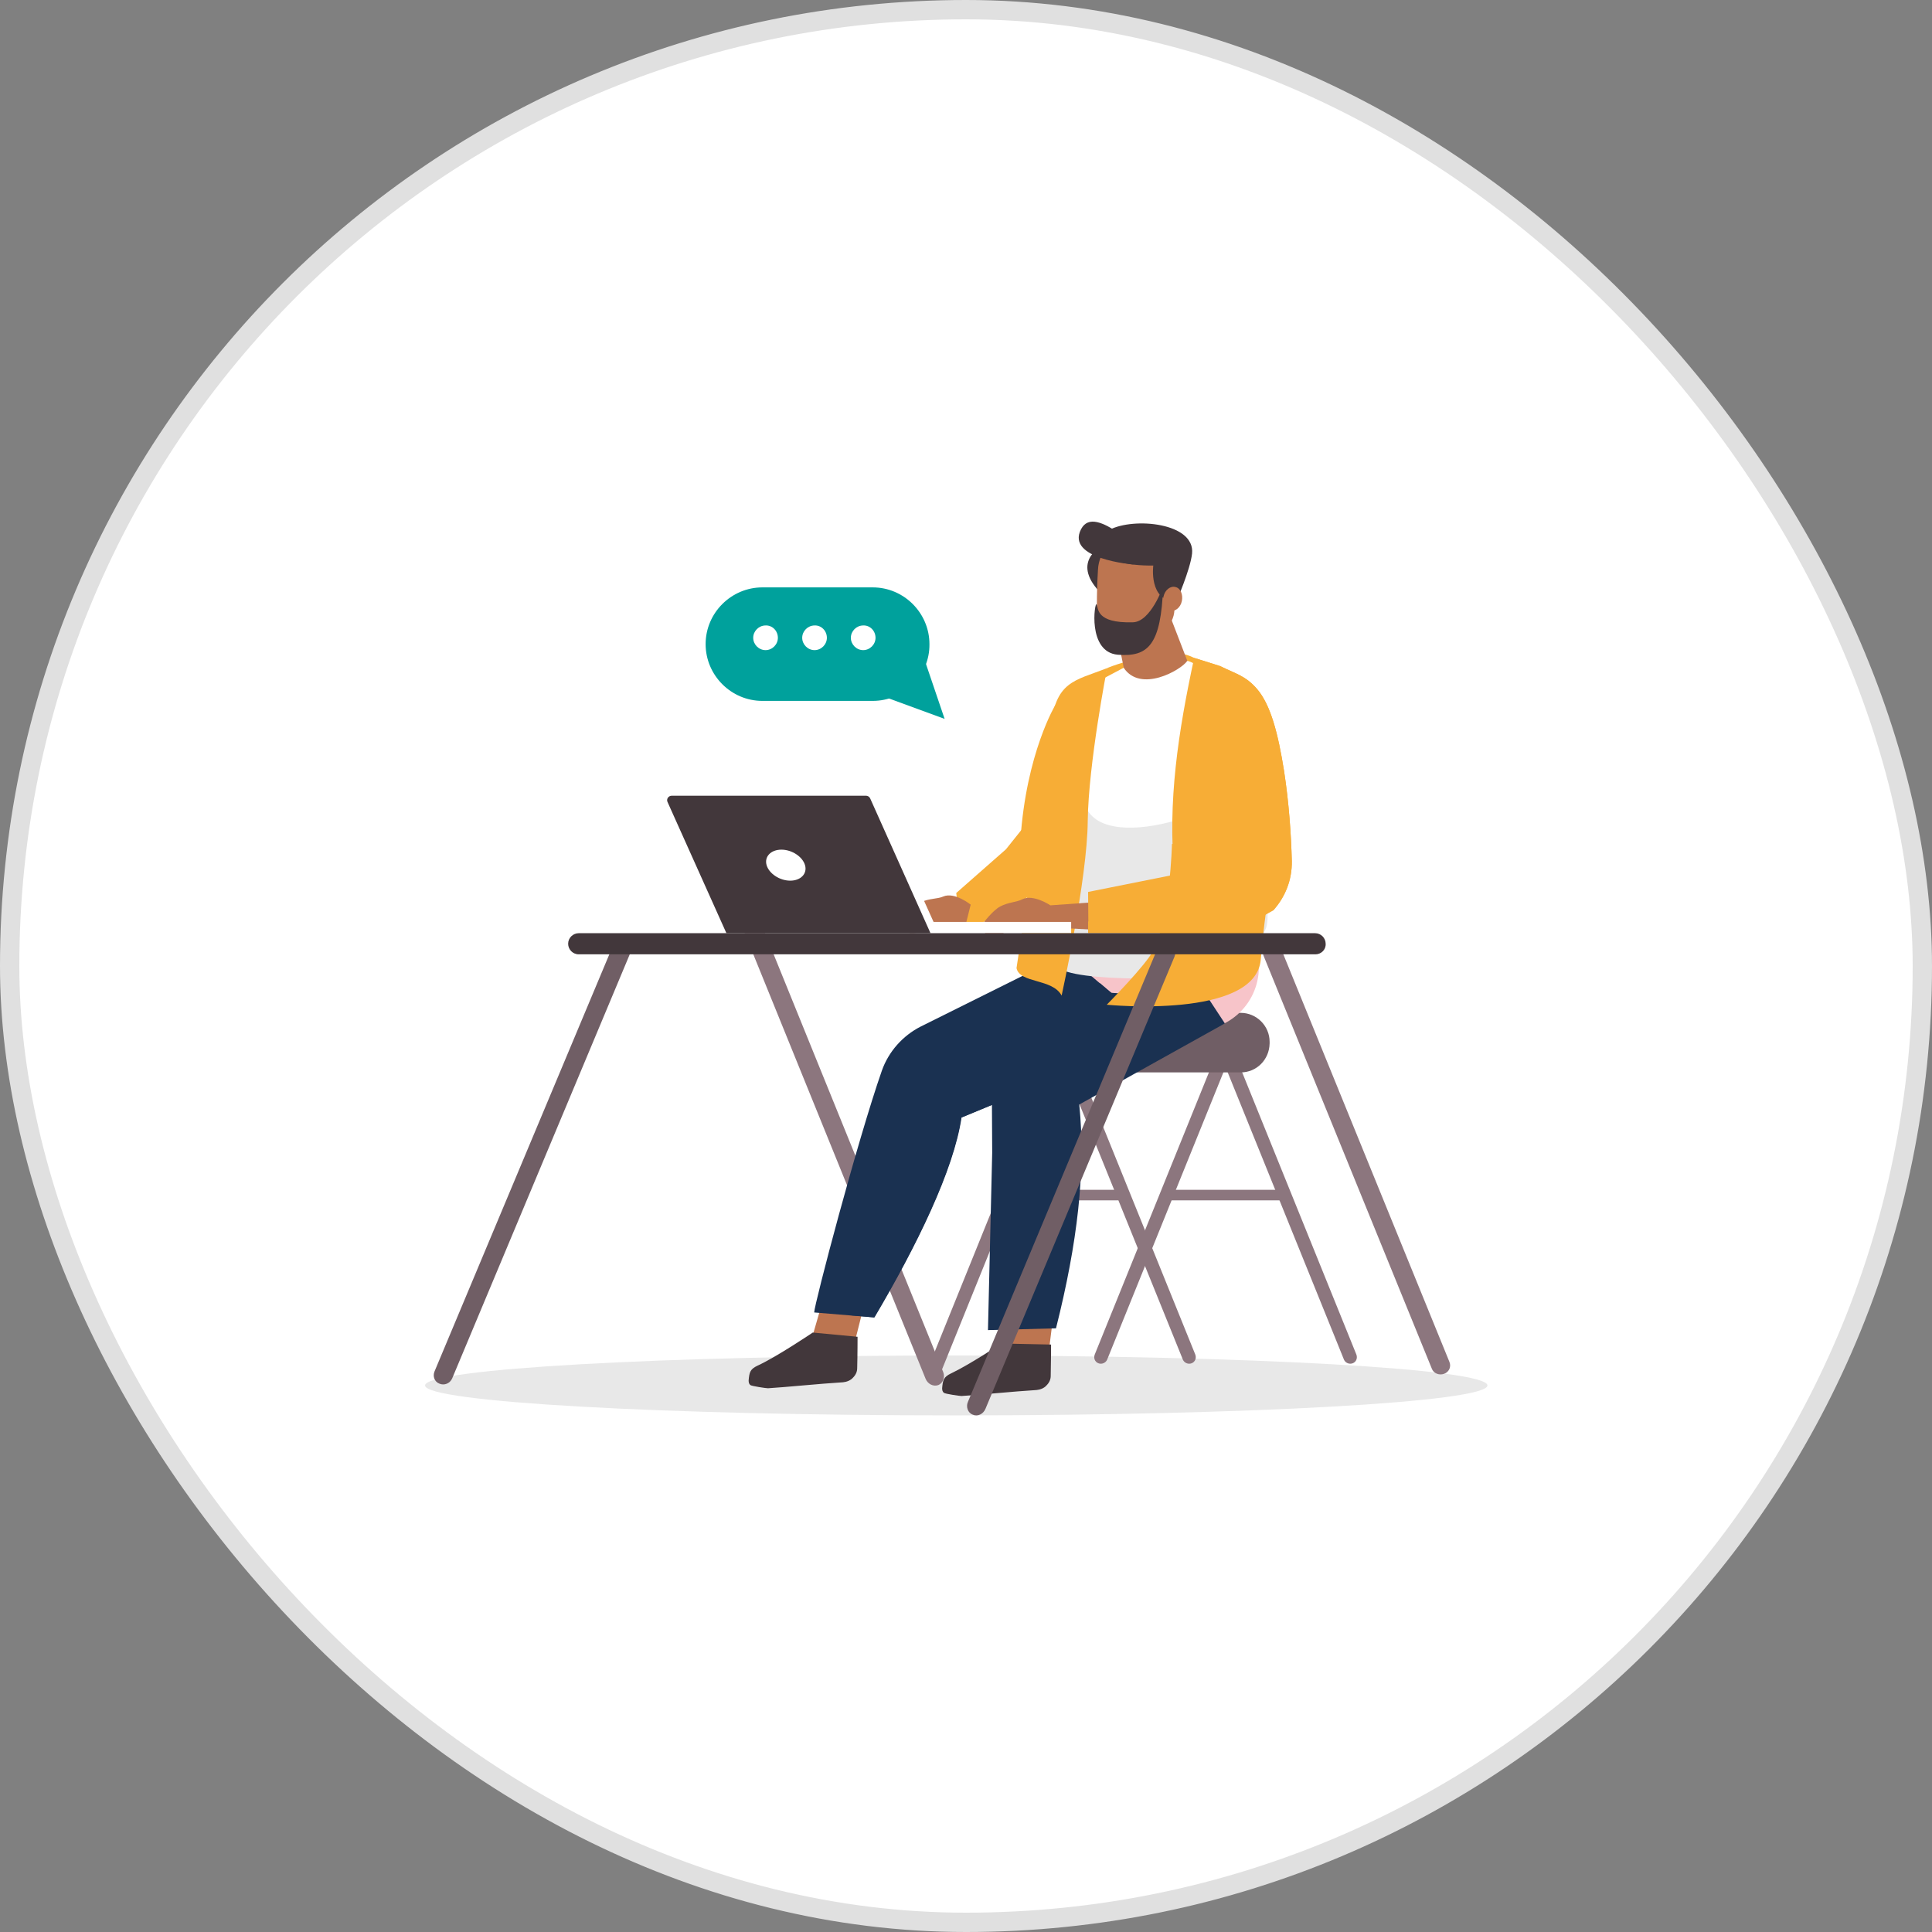 <?xml version="1.0" encoding="UTF-8"?>
<svg preserveAspectRatio="xMidYMid slice" xmlns="http://www.w3.org/2000/svg" width="100px" height="100px" viewBox="0 0 100 100" fill="none">
  <rect x="0" y="0" width="100" height="100" fill="#808080" stroke="none"/>
  <rect x="0.5" y="0.5" width="99" height="99" rx="49.5" fill="white"></rect>
  <g clip-path="url(#clip0_1448_1329)">
    <path fill-rule="evenodd" clip-rule="evenodd" d="M70.021 70.561C70.203 70.487 70.276 70.287 70.203 70.104L63.927 54.596C63.854 54.414 63.653 54.341 63.471 54.414C63.288 54.487 63.215 54.687 63.288 54.87L69.565 70.378C69.638 70.542 69.838 70.633 70.021 70.561Z" fill="#8C767E"></path>
    <path d="M49.495 73.261C64.68 73.261 76.99 72.567 76.99 71.71C76.99 70.853 64.68 70.159 49.495 70.159C34.31 70.159 22 70.853 22 71.71C22 72.567 34.31 73.261 49.495 73.261Z" fill="#E8E8E8"></path>
    <path fill-rule="evenodd" clip-rule="evenodd" d="M57.851 62.131H52.341C52.195 62.131 52.068 62.004 52.068 61.858C52.068 61.712 52.195 61.584 52.341 61.584H57.851C57.997 61.584 58.125 61.712 58.125 61.858C58.125 62.004 58.016 62.131 57.851 62.131Z" fill="#8C767E"></path>
    <path fill-rule="evenodd" clip-rule="evenodd" d="M56.848 70.561C56.666 70.487 56.592 70.287 56.666 70.104L62.942 54.596C63.015 54.414 63.215 54.341 63.398 54.414C63.58 54.487 63.653 54.687 63.58 54.87L57.304 70.378C57.231 70.542 57.03 70.633 56.848 70.561Z" fill="#8C767E"></path>
    <path fill-rule="evenodd" clip-rule="evenodd" d="M61.683 70.561C61.865 70.487 61.938 70.287 61.865 70.104L55.589 54.596C55.516 54.414 55.315 54.341 55.133 54.414C54.95 54.487 54.877 54.687 54.95 54.87L61.227 70.378C61.3 70.542 61.5 70.633 61.683 70.561Z" fill="#8C767E"></path>
    <path fill-rule="evenodd" clip-rule="evenodd" d="M66.481 62.131H60.57C60.424 62.131 60.296 62.004 60.296 61.858C60.296 61.712 60.424 61.584 60.57 61.584H66.481C66.627 61.584 66.755 61.712 66.755 61.858C66.755 62.004 66.627 62.131 66.481 62.131Z" fill="#8C767E"></path>
    <path fill-rule="evenodd" clip-rule="evenodd" d="M54.64 36.461C54.64 36.461 53.108 38.978 52.816 43.503C52.816 43.503 53.929 43.394 53.929 43.23C53.929 43.065 54.64 36.461 54.64 36.461Z" fill="#F7AD36"></path>
    <path fill-rule="evenodd" clip-rule="evenodd" d="M74.746 71.108C74.491 71.199 74.199 71.09 74.108 70.834L65.387 49.433C65.295 49.196 65.405 48.922 65.66 48.813C65.916 48.721 66.208 48.831 66.299 49.086L75.02 70.487C75.129 70.743 75.002 71.017 74.746 71.108Z" fill="#8C767E"></path>
    <path fill-rule="evenodd" clip-rule="evenodd" d="M44.131 69.904L41.887 69.74L42.635 67.149L44.788 67.295L44.131 69.904Z" fill="#BD7550"></path>
    <path fill-rule="evenodd" clip-rule="evenodd" d="M54.294 69.885L51.885 69.721L52.177 67.222L54.604 67.404L54.294 69.885Z" fill="#BD7550"></path>
    <path fill-rule="evenodd" clip-rule="evenodd" d="M38.749 71.454C38.749 71.546 38.767 71.637 38.84 71.692C38.913 71.746 39.643 71.856 39.752 71.856C40.665 71.801 42.434 71.619 43.639 71.546C43.821 71.528 44.022 71.454 44.15 71.308C44.295 71.163 44.368 70.999 44.368 70.816C44.387 70.141 44.387 69.192 44.387 69.192L42.069 68.973C42.069 68.973 40.172 70.25 39.205 70.688C38.822 70.871 38.785 71.035 38.749 71.454Z" fill="#42373B"></path>
    <path fill-rule="evenodd" clip-rule="evenodd" d="M48.145 71.455C47.963 71.382 47.89 71.181 47.963 70.999L54.604 54.578C54.677 54.396 54.877 54.322 55.06 54.396C55.242 54.468 55.315 54.669 55.242 54.852L48.601 71.272C48.528 71.455 48.328 71.528 48.145 71.455Z" fill="#8C767E"></path>
    <path fill-rule="evenodd" clip-rule="evenodd" d="M48.565 71.692C48.309 71.783 48.017 71.637 47.908 71.363L37.91 46.733C37.8 46.459 37.91 46.149 38.165 46.057C38.42 45.966 38.712 46.112 38.822 46.386L48.82 71.017C48.929 71.29 48.802 71.6 48.565 71.692Z" fill="#8C767E"></path>
    <path fill-rule="evenodd" clip-rule="evenodd" d="M64.219 55.508H51.137C50.316 55.508 49.641 54.833 49.641 54.012V53.921C49.641 53.1 50.316 52.425 51.137 52.425H64.219C65.04 52.425 65.715 53.1 65.715 53.921V54.012C65.697 54.852 65.04 55.508 64.219 55.508Z" fill="#705E65"></path>
    <path fill-rule="evenodd" clip-rule="evenodd" d="M55.261 45.93C55.261 45.93 53.837 50.035 53.929 50.819C54.111 52.316 54.932 53.374 54.932 53.374L61.938 53.319C63.945 53.301 65.441 51.495 65.113 49.524C65.113 49.506 65.113 49.506 65.113 49.488C65.076 49.305 65.058 49.104 65.022 48.922C64.894 48.028 64.547 45.383 64.547 45.383C62.376 46.787 58.435 47.371 54.987 46.441L55.261 45.93Z" fill="#F7C4C9"></path>
    <path fill-rule="evenodd" clip-rule="evenodd" d="M49.495 46.222L52.068 43.959L54.02 41.515L55.169 44.251C54.02 45.966 52.433 47.353 49.915 48.046L49.605 47.134L49.495 46.222Z" fill="#F7AD36"></path>
    <path fill-rule="evenodd" clip-rule="evenodd" d="M42.142 67.933C42.142 67.532 44.387 59.011 45.645 55.417C45.992 54.432 46.722 53.611 47.652 53.136L55.169 49.396L60.077 53.574L49.751 57.844C49.349 60.562 47.434 64.485 45.244 68.189L42.142 67.933Z" fill="#1A3151"></path>
    <path fill-rule="evenodd" clip-rule="evenodd" d="M43.985 68.079C44.277 65.598 46.229 63.372 47.105 62.131C48.218 60.562 47.543 57.935 47.999 56.621C48.127 56.257 48.492 55.764 48.948 55.289C49.97 54.213 51.265 53.465 52.688 53.064C54.604 52.498 55.735 51.695 56.939 50.892L60.096 53.574L49.769 57.844C49.367 60.562 47.452 64.485 45.262 68.189L43.985 68.079Z" fill="#1A3151"></path>
    <path fill-rule="evenodd" clip-rule="evenodd" d="M22.748 71.619C22.493 71.528 22.383 71.236 22.493 70.98L31.852 48.648C31.962 48.393 32.254 48.265 32.509 48.356C32.764 48.448 32.874 48.74 32.764 48.995L23.405 71.345C23.295 71.6 23.003 71.728 22.748 71.619Z" fill="#705E65"></path>
    <path fill-rule="evenodd" clip-rule="evenodd" d="M48.765 71.856C48.765 71.947 48.784 72.038 48.857 72.093C48.929 72.148 49.659 72.257 49.769 72.257C50.681 72.203 52.451 72.02 53.655 71.947C53.837 71.929 54.038 71.856 54.166 71.71C54.312 71.564 54.385 71.4 54.385 71.217C54.403 70.542 54.403 69.594 54.403 69.594L51.831 69.539C51.831 69.539 50.188 70.633 49.221 71.09C48.838 71.272 48.802 71.436 48.765 71.856Z" fill="#42373B"></path>
    <path fill-rule="evenodd" clip-rule="evenodd" d="M57.14 28.196C57.14 28.196 55.48 28.944 56.775 30.476C58.07 32.027 57.14 28.196 57.14 28.196Z" fill="#42373B"></path>
    <path fill-rule="evenodd" clip-rule="evenodd" d="M62.741 35.439C62.741 35.439 62.723 34.508 61.81 34.052C61.373 33.833 60.661 33.651 59.749 33.87C57.924 34.29 57.304 34.581 57.304 34.581L56.611 36.862L58.91 37.957L63.434 34.563L62.741 35.439Z" fill="#F7AD36"></path>
    <path fill-rule="evenodd" clip-rule="evenodd" d="M56.83 29.509C56.848 28.962 57.103 28.433 57.523 28.068C57.943 27.703 58.49 27.539 59.037 27.594C60.096 27.703 60.898 28.615 60.862 29.692C60.844 30.312 60.807 30.987 60.789 31.571C60.77 31.972 60.588 32.337 60.296 32.593C60.004 32.848 59.603 32.976 59.22 32.939C58.855 32.903 58.472 32.866 58.107 32.83C57.322 32.757 56.738 32.082 56.775 31.297C56.775 30.732 56.793 30.111 56.83 29.509Z" fill="#BD7550"></path>
    <path fill-rule="evenodd" clip-rule="evenodd" d="M61.847 35.22L60.406 31.48L57.778 32.648L58.508 36.26L61.847 35.22Z" fill="#BD7550"></path>
    <path fill-rule="evenodd" clip-rule="evenodd" d="M59.694 29.272C59.694 29.272 59.439 31.115 60.88 31.151C60.88 31.151 61.61 29.491 61.701 28.652C61.865 27.064 58.691 26.754 57.414 27.429C56.118 28.105 56.903 29.309 59.694 29.272Z" fill="#42373B"></path>
    <path fill-rule="evenodd" clip-rule="evenodd" d="M58.161 34.563C59.037 35.877 61.117 34.691 61.446 34.217C61.5 34.144 62.413 34.673 62.54 34.764C64.365 36.023 64.602 41.441 64.93 43.394C65.076 44.306 65.934 47.353 65.478 48.156C65.332 48.411 63.89 48.211 63.617 48.265C62.431 48.484 57.067 48.886 56.337 48.083C55.607 47.262 56.154 45.747 56.009 44.799C55.261 39.745 56.684 35.348 56.684 35.348L58.161 34.563Z" fill="white"></path>
    <path fill-rule="evenodd" clip-rule="evenodd" d="M56.173 41.697C57.213 44.47 64.949 41.496 64.073 40.164C62.85 38.303 64.62 41.442 64.93 43.394C65.076 44.306 65.934 47.353 65.478 48.156C65.332 48.411 64.711 50.546 64.438 50.546C60.661 50.673 54.823 50.892 54.567 49.834C54.202 48.32 55.899 45.748 56.027 44.781C56.355 42.281 56.173 41.697 56.173 41.697Z" fill="#E8E8E8"></path>
    <path fill-rule="evenodd" clip-rule="evenodd" d="M60.843 30.385C60.588 30.312 60.296 30.531 60.223 30.878C60.132 31.206 60.278 31.535 60.552 31.608C60.807 31.68 61.099 31.462 61.172 31.115C61.245 30.768 61.099 30.44 60.843 30.385Z" fill="#BD7550"></path>
    <path fill-rule="evenodd" clip-rule="evenodd" d="M56.757 31.279C56.666 31.115 56.264 33.742 57.851 33.888C59.439 34.016 60.096 33.377 60.205 30.349C60.205 30.349 59.566 32.191 58.636 32.21C56.702 32.264 56.866 31.48 56.757 31.279Z" fill="#42373B"></path>
    <path fill-rule="evenodd" clip-rule="evenodd" d="M63.398 52.972L62.595 51.75L57.231 51.367L53.272 53.246C52.086 53.812 51.32 55.016 51.338 56.348L51.356 59.668L51.137 68.846L54.658 68.754C55.771 64.339 56.209 60.599 55.863 57.169L63.398 52.972Z" fill="#1A3151"></path>
    <path fill-rule="evenodd" clip-rule="evenodd" d="M57.304 34.581C57.304 34.581 56.337 39.526 56.301 42.5C56.282 45.474 54.95 51.531 54.95 51.531C54.476 50.637 52.779 50.911 52.615 50.108C52.615 50.108 54.093 40.329 54.367 37.756C54.622 35.238 55.589 35.257 57.304 34.581Z" fill="#F7AD36"></path>
    <path fill-rule="evenodd" clip-rule="evenodd" d="M58.654 29.217C58.654 29.217 55.151 28.944 55.954 27.393C56.702 25.952 59.165 28.98 59.676 28.433L58.654 29.217Z" fill="#42373B"></path>
    <path fill-rule="evenodd" clip-rule="evenodd" d="M54.367 46.86C54.367 46.86 53.473 46.258 52.907 46.55C52.633 46.696 52.195 46.696 51.776 46.915C51.338 47.152 50.845 47.846 50.845 47.846C50.845 47.846 50.845 48.466 51.411 48.575C51.612 48.612 52.214 48.083 52.214 48.083C52.761 48.283 53.4 48.265 54.129 48.101L54.367 46.86Z" fill="#BD7550"></path>
    <path fill-rule="evenodd" clip-rule="evenodd" d="M50.243 46.824C50.243 46.824 49.404 46.149 48.82 46.404C48.546 46.532 48.09 46.495 47.671 46.696C47.215 46.915 46.685 47.554 46.685 47.554C46.685 47.554 46.631 48.174 47.178 48.338C47.379 48.393 48.017 47.9 48.017 47.9C48.546 48.137 49.185 48.174 49.933 48.065L50.243 46.824Z" fill="#BD7550"></path>
    <path fill-rule="evenodd" clip-rule="evenodd" d="M54.367 46.86L57.176 46.66L57.304 48.156L53.764 47.973L54.367 46.86Z" fill="#BD7550"></path>
    <path d="M55.443 47.718H46.229V48.302H55.443V47.718Z" fill="white"></path>
    <path fill-rule="evenodd" clip-rule="evenodd" d="M66.864 44.562C66.828 43.193 66.718 41.569 66.463 39.909C66.153 37.957 65.77 36.497 65.076 35.676C64.474 34.965 63.909 34.855 63.142 34.472L61.81 34.052C60.989 37.866 60.424 41.496 60.789 45.273L56.319 46.167L56.337 48.302H61.281H63.234L64.602 47.846L65.916 47.116C66.518 46.441 66.883 45.547 66.864 44.562Z" fill="#F7AD36"></path>
    <path fill-rule="evenodd" clip-rule="evenodd" d="M48.583 48.302H38.001L34.808 41.186H45.135C45.281 41.186 45.408 41.277 45.481 41.405L48.583 48.302Z" fill="white"></path>
    <path fill-rule="evenodd" clip-rule="evenodd" d="M48.163 48.302H37.599L34.553 41.515C34.48 41.369 34.589 41.186 34.772 41.186H44.825C44.916 41.186 45.007 41.241 45.043 41.332L48.163 48.302Z" fill="#42373B"></path>
    <path fill-rule="evenodd" clip-rule="evenodd" d="M60.661 43.686C60.661 43.686 60.57 47.462 59.694 49.196C59.311 49.962 57.286 52.005 57.286 52.005C57.286 52.005 65.003 52.772 65.259 49.652C65.514 46.404 66.262 42.901 66.262 42.901L60.661 43.686Z" fill="#F7AD36"></path>
    <path fill-rule="evenodd" clip-rule="evenodd" d="M41.668 44.78C41.796 45.218 41.449 45.583 40.902 45.583C40.355 45.583 39.807 45.218 39.679 44.78C39.552 44.343 39.898 43.978 40.446 43.978C40.993 43.978 41.54 44.343 41.668 44.78Z" fill="white"></path>
    <path fill-rule="evenodd" clip-rule="evenodd" d="M50.353 73.224C50.097 73.133 49.988 72.823 50.097 72.567L59.877 49.178C59.986 48.904 60.278 48.776 60.533 48.867C60.789 48.959 60.898 49.269 60.789 49.524L51.01 72.914C50.9 73.188 50.608 73.334 50.353 73.224Z" fill="#705E65"></path>
    <path fill-rule="evenodd" clip-rule="evenodd" d="M66.864 44.562C66.828 43.193 66.718 41.569 66.463 39.909C66.153 37.957 65.77 36.497 65.076 35.676C64.474 34.965 63.909 34.855 63.142 34.472L61.81 34.052C66.937 36.68 65.277 42.299 65.642 46.076C64.821 46.514 64.42 46.368 62.504 46.751C61.482 47.061 60.479 47.517 58.928 47.791C57.778 47.554 57.122 47.462 56.319 47.7V48.283H61.263H63.215L64.584 47.827L65.897 47.097C66.518 46.441 66.883 45.547 66.864 44.562Z" fill="#F7AD36"></path>
    <path fill-rule="evenodd" clip-rule="evenodd" d="M60.625 45.31C60.625 45.31 62.85 44.525 63.708 44.525C63.708 44.525 61.117 44.452 60.661 44.562L60.625 45.31Z" fill="#F7AD36"></path>
    <path fill-rule="evenodd" clip-rule="evenodd" d="M68.087 49.396H29.955C29.645 49.396 29.407 49.141 29.407 48.849C29.407 48.539 29.663 48.302 29.955 48.302H68.069C68.379 48.302 68.616 48.557 68.616 48.849C68.634 49.159 68.379 49.396 68.087 49.396Z" fill="#42373B"></path>
    <path fill-rule="evenodd" clip-rule="evenodd" d="M45.171 36.278H39.46C37.837 36.278 36.523 34.946 36.523 33.341C36.523 31.717 37.855 30.403 39.46 30.403H45.171C46.795 30.403 48.108 31.735 48.108 33.341C48.127 34.965 46.795 36.278 45.171 36.278Z" fill="#00A19C"></path>
    <path fill-rule="evenodd" clip-rule="evenodd" d="M45.609 36.005L48.893 37.209L47.871 34.198L45.609 36.005Z" fill="#00A19C"></path>
    <path fill-rule="evenodd" clip-rule="evenodd" d="M40.263 33.012C40.263 33.359 39.971 33.651 39.625 33.651C39.278 33.651 38.986 33.359 38.986 33.012C38.986 32.666 39.278 32.374 39.625 32.374C39.971 32.356 40.263 32.648 40.263 33.012Z" fill="white"></path>
    <path fill-rule="evenodd" clip-rule="evenodd" d="M42.799 33.012C42.799 33.359 42.507 33.651 42.161 33.651C41.814 33.651 41.522 33.359 41.522 33.012C41.522 32.666 41.814 32.374 42.161 32.374C42.507 32.356 42.799 32.648 42.799 33.012Z" fill="white"></path>
    <path fill-rule="evenodd" clip-rule="evenodd" d="M45.317 33.012C45.317 33.359 45.025 33.651 44.678 33.651C44.332 33.651 44.04 33.359 44.04 33.012C44.04 32.666 44.332 32.374 44.678 32.374C45.025 32.356 45.317 32.648 45.317 33.012Z" fill="white"></path>
  </g>
  <rect x="0.5" y="0.5" width="99" height="99" rx="49.5" stroke="#E0E0E0"></rect>
  <defs>
    <clipPath id="clip0_1448_1329">
      <rect width="56" height="46.261" fill="white" transform="translate(22 27)"></rect>
    </clipPath>
  </defs>
</svg>
